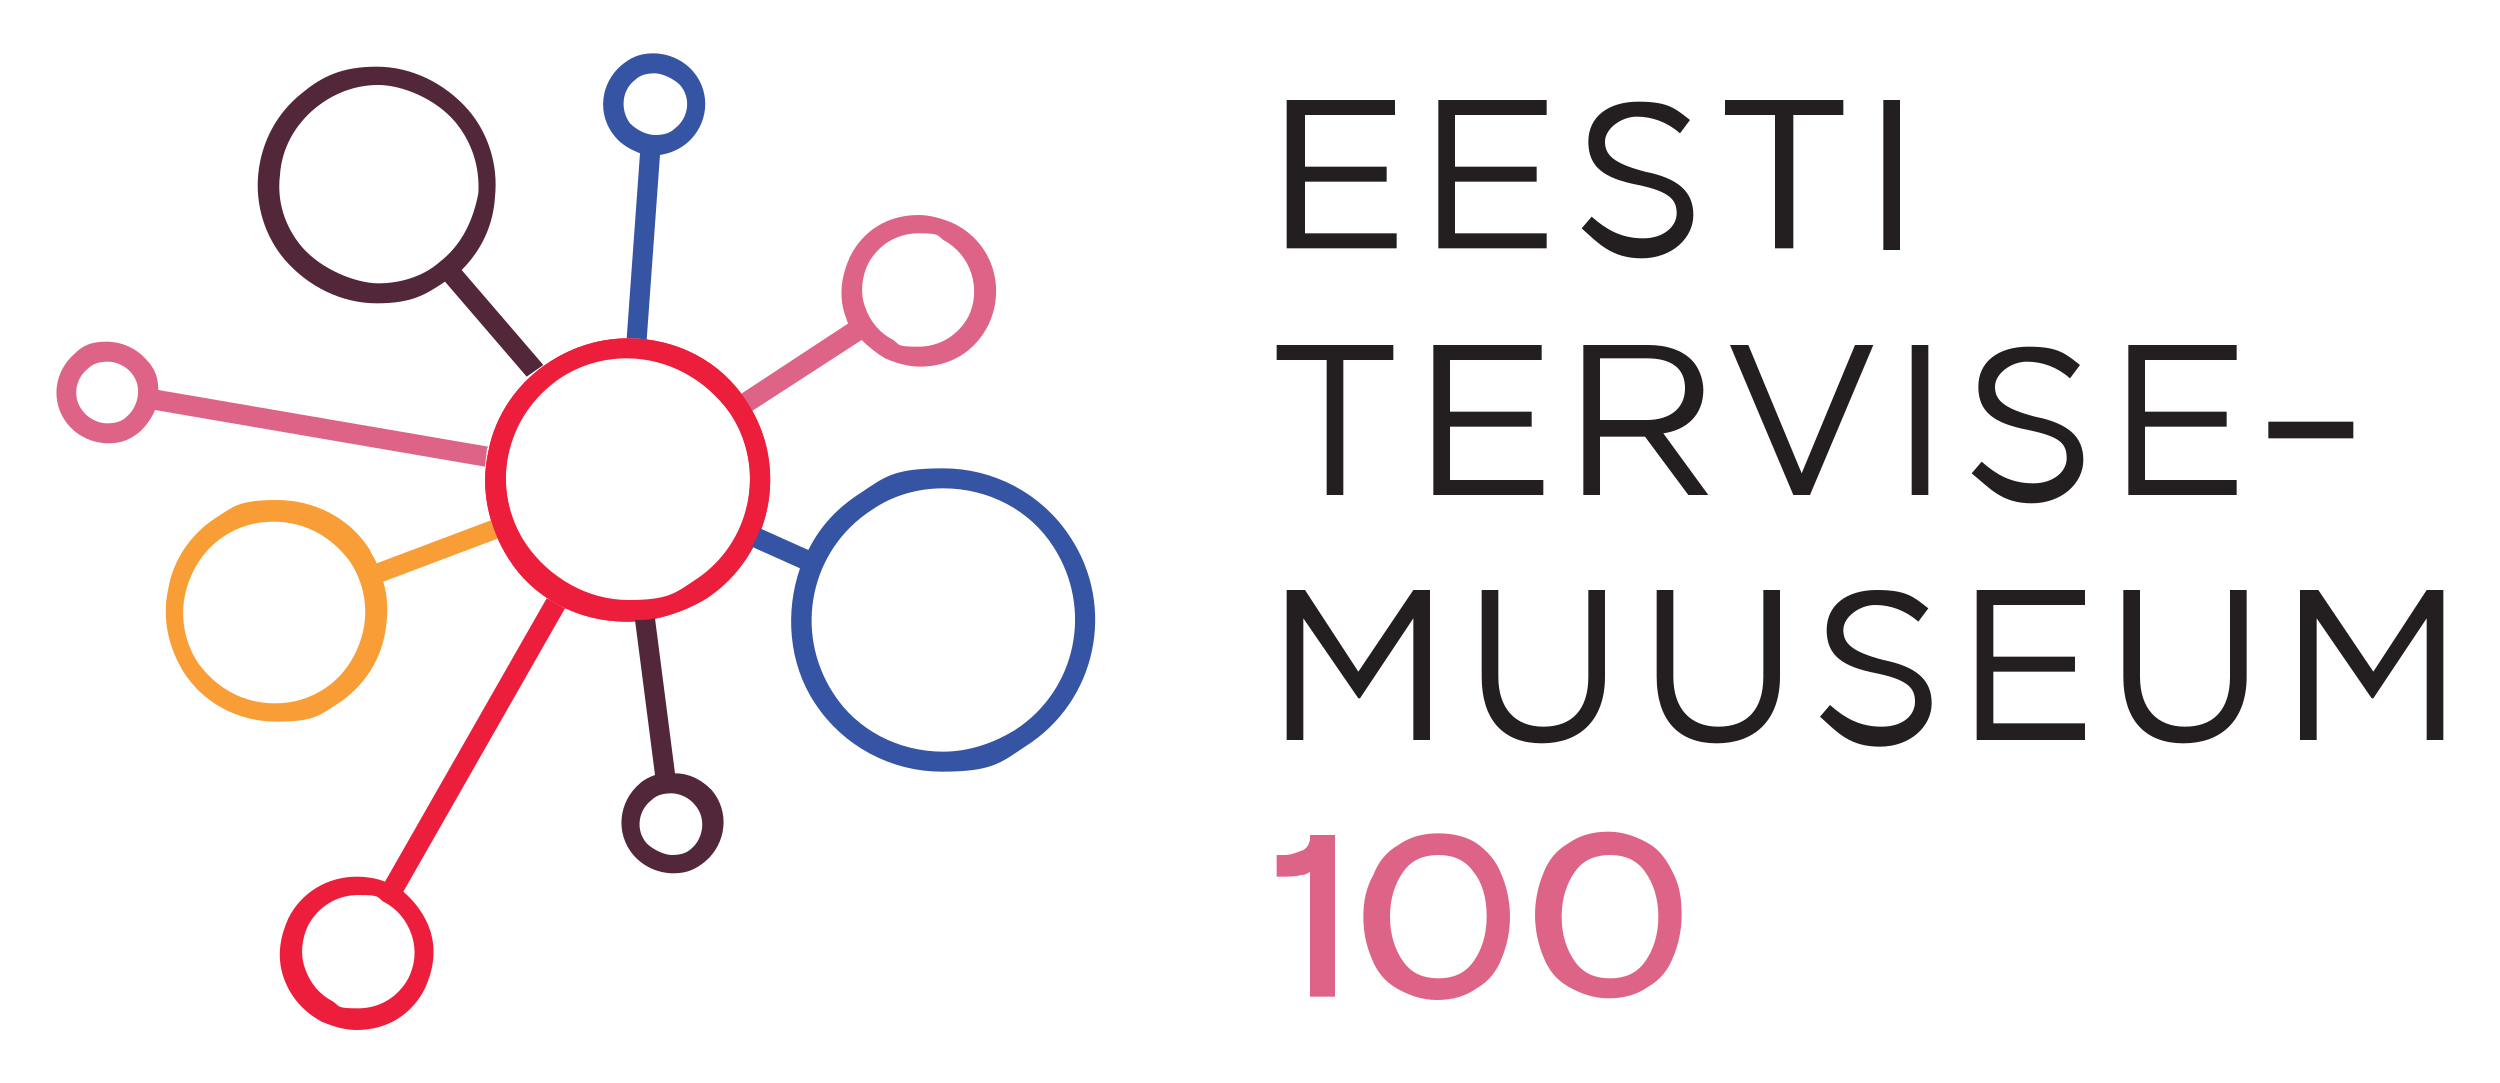 <?xml version="1.0" encoding="utf-8"?>
<!-- Generator: Adobe Illustrator 28.1.0, SVG Export Plug-In . SVG Version: 6.00 Build 0)  -->
<svg version="1.1" id="Layer_1" xmlns="http://www.w3.org/2000/svg" xmlns:xlink="http://www.w3.org/1999/xlink" x="0px" y="0px"
	 viewBox="0 0 150 65" style="enable-background:new 0 0 150 65;" xml:space="preserve">
<style type="text/css">
	.st0{fill:#DD6487;}
	.st1{fill:#EC1E3C;}
	.st2{fill:#3654A4;}
	.st3{fill:#522739;}
	.st4{fill:#F99E36;}
	.st5{fill:#231F20;}
</style>
<g>
	<g id="Layer_1_00000110452633503533470680000004894443812688290952_">
		<g>
			<path class="st0" d="M58.1,19c-0.6,1.1-1.7,1.8-3,1.8c-1.3,0-1.1-0.1-1.5-0.4c-0.8-0.4-1.4-1.1-1.7-2c-0.3-0.8-0.2-1.8,0.2-2.6
				c0.6-1.1,1.7-1.8,3-1.8s1.1,0.1,1.5,0.4C58.3,15.3,58.9,17.4,58.1,19 M57.2,13.4c-0.7-0.3-1.4-0.5-2.1-0.5
				c-1.8,0-3.3,0.9-4.1,2.5c-0.5,1.1-0.7,2.3-0.3,3.5c0.1,0.2,0.1,0.4,0.2,0.5L43.9,24c0.1,0.1,0.2,0.3,0.3,0.4
				c0.1,0.2,0.3,0.4,0.4,0.6l7.1-4.6c0.4,0.4,0.9,0.8,1.4,1.1c0.7,0.3,1.4,0.5,2.1,0.5c1.8,0,3.3-0.9,4.1-2.5
				C60.4,17.2,59.5,14.5,57.2,13.4"/>
			<path class="st1" d="M37.6,37.3c-2.9,0-5.6-1.4-7.1-3.8c-1.2-1.9-1.7-4.2-1.2-6.4c0.4-2.2,1.8-4.2,3.7-5.4c1.4-0.9,3-1.4,4.7-1.4
				c2.9,0,5.6,1.4,7.1,3.8c2.6,3.9,1.5,9.2-2.4,11.8C40.9,36.8,39.2,37.3,37.6,37.3 M37.6,21.5c-1.4,0-2.8,0.4-4,1.2
				c-1.6,1.1-2.7,2.7-3.1,4.6s0,3.9,1.1,5.5c1.4,2,3.7,3.3,6.1,3.3s2.8-0.4,4-1.2c3.4-2.2,4.3-6.8,2.1-10.1
				C42.3,22.7,40,21.5,37.6,21.5"/>
			<path class="st2" d="M38.1,4.8c0.3-0.3,0.7-0.4,1.2-0.4c0.4,0,1.1,0.3,1.5,0.7c0.7,0.8,0.5,2-0.3,2.6c-0.3,0.3-0.7,0.4-1.2,0.4
				s-1.1-0.3-1.5-0.7C37.2,6.6,37.3,5.4,38.1,4.8 M38.4,9.2l-0.8,11.1c0.4,0,0.8,0,1.2,0.1l0.8-11.1c0.6-0.1,1.1-0.3,1.6-0.7
				c1.3-1.1,1.5-3,0.4-4.3c-0.6-0.7-1.5-1.1-2.4-1.1s-1.4,0.3-1.9,0.7c-1.3,1.1-1.5,3-0.4,4.3C37.3,8.7,37.9,9,38.4,9.2"/>
			<path class="st3" d="M26.4,15.7C25.4,16.6,24,17,22.7,17s-3.4-0.8-4.6-2.2c-1-1.2-1.5-2.7-1.3-4.3c0.1-1.6,0.9-3,2.1-4
				c1.1-0.9,2.4-1.4,3.8-1.4s3.4,0.8,4.6,2.2c1,1.2,1.5,2.7,1.4,4.3C28.4,13.2,27.7,14.7,26.4,15.7 M32.6,21.9l-4.9-5.7
				c1.2-1.2,1.9-2.7,2-4.4c0.2-1.9-0.4-3.8-1.6-5.2c-1.4-1.6-3.4-2.6-5.5-2.6s-3.3,0.6-4.5,1.6c-1.5,1.2-2.4,2.9-2.6,4.8
				c-0.2,1.9,0.4,3.8,1.6,5.2c1.4,1.6,3.4,2.6,5.5,2.6s2.9-0.5,4.1-1.3l4.9,5.7C31.9,22.4,32.3,22.1,32.6,21.9"/>
			<path class="st0" d="M7.6,25c-0.3,0.3-0.7,0.4-1.2,0.4S5.3,25.1,5,24.7c-0.7-0.8-0.5-2,0.3-2.6c0.3-0.3,0.7-0.4,1.2-0.4
				s1.1,0.3,1.4,0.7C8.5,23.1,8.4,24.3,7.6,25 M29.2,27.1c0-0.1,0-0.2,0.1-0.3L9.5,23.4c0-0.7-0.2-1.3-0.7-1.8
				c-0.6-0.7-1.5-1.1-2.4-1.1S5,20.7,4.5,21.2c-1.3,1.1-1.5,3-0.4,4.3c0.6,0.7,1.5,1.1,2.4,1.1s1.4-0.3,1.9-0.7
				c0.4-0.4,0.7-0.8,0.9-1.3L29.1,28C29.1,27.7,29.2,27.4,29.2,27.1"/>
			<path class="st4" d="M21.8,37.8c-0.3,1.4-1.1,2.7-2.3,3.5c-0.9,0.6-1.9,0.9-3,0.9c-1.9,0-3.5-0.9-4.6-2.4
				c-0.8-1.2-1.1-2.7-0.8-4.1c0.3-1.4,1.1-2.7,2.3-3.5c0.9-0.6,1.9-0.9,3-0.9c1.9,0,3.5,0.9,4.6,2.4C21.8,34.9,22.1,36.4,21.8,37.8
				 M29.9,32.3c-0.2-0.4-0.3-0.7-0.4-1.1l-6.9,2.6c-0.1-0.3-0.3-0.5-0.4-0.8c-1.2-1.9-3.3-3-5.6-3s-2.6,0.4-3.7,1.1
				c-1.5,1-2.5,2.5-2.8,4.2c-0.4,1.8,0,3.5,0.9,5c1.2,1.9,3.3,3,5.6,3s2.6-0.4,3.7-1.1c1.5-1,2.5-2.5,2.8-4.2
				c0.2-1.1,0.2-2.1-0.1-3.1L29.9,32.3L29.9,32.3z"/>
			<path class="st1" d="M37.6,37.3c-2.9,0-5.6-1.4-7.1-3.8c-1.2-1.9-1.7-4.2-1.2-6.4c0.4-2.2,1.8-4.2,3.7-5.4c1.4-0.9,3-1.4,4.7-1.4
				c2.9,0,5.6,1.4,7.1,3.8c2.6,3.9,1.5,9.2-2.4,11.8C40.9,36.8,39.2,37.3,37.6,37.3 M37.6,21.4c-1.4,0-2.8,0.4-4,1.2
				c-1.6,1.1-2.7,2.7-3.1,4.6s0,3.9,1.1,5.5c1.4,2,3.7,3.3,6.1,3.3s2.8-0.4,4-1.2c3.4-2.2,4.3-6.8,2.1-10.1
				C42.3,22.7,40,21.4,37.6,21.4"/>
			<path class="st1" d="M24.5,58.7c-0.6,1.1-1.7,1.8-3,1.8c-1.3,0-1.1-0.1-1.5-0.4c-0.8-0.4-1.4-1.1-1.7-2c-0.3-0.8-0.2-1.8,0.2-2.6
				c0.6-1.1,1.7-1.8,3-1.8s1.1,0.1,1.5,0.4c0.8,0.4,1.4,1.1,1.7,2C25,57,24.9,57.9,24.5,58.7 M24.2,53.5l9.7-17
				c-0.4-0.2-0.7-0.4-1.1-0.6l-9.7,17c-0.5-0.2-1.1-0.3-1.7-0.3c-1.7,0-3.3,0.9-4.1,2.5c-0.5,1.1-0.7,2.3-0.3,3.5
				c0.4,1.2,1.2,2.1,2.3,2.7c0.7,0.3,1.4,0.5,2.1,0.5c1.8,0,3.3-0.9,4.1-2.5c0.5-1.1,0.7-2.3,0.3-3.5C25.5,54.9,24.9,54.1,24.2,53.5
				"/>
			<path class="st3" d="M41.5,50.9c-0.3,0.3-0.7,0.4-1.2,0.4c-0.4,0-1.1-0.3-1.5-0.7c-0.7-0.8-0.5-2,0.3-2.6
				c0.3-0.3,0.7-0.4,1.2-0.4s1.1,0.3,1.4,0.7C42.4,49.1,42.2,50.3,41.5,50.9 M40.5,46.4l-1.2-9.3c-0.4,0.1-0.8,0.1-1.2,0.1l1.2,9.3
				c-0.3,0.1-0.7,0.3-0.9,0.5c-1.3,1.1-1.5,3-0.4,4.3c0.6,0.7,1.5,1.1,2.4,1.1s1.4-0.3,1.9-0.7c1.3-1.1,1.5-3,0.4-4.3
				C42.1,46.8,41.4,46.4,40.5,46.4"/>
			<path class="st2" d="M60.9,43.8c-1.3,0.8-2.8,1.3-4.3,1.3c-2.7,0-5.2-1.3-6.6-3.5c-2.4-3.7-1.4-8.6,2.3-11
				c1.3-0.9,2.8-1.3,4.3-1.3c2.7,0,5.2,1.3,6.6,3.5C65.6,36.5,64.6,41.4,60.9,43.8 M64.2,32.2c-1.7-2.6-4.6-4.1-7.6-4.1
				s-3.5,0.5-5,1.5c-1.4,0.9-2.4,2-3.1,3.4l-2.9-1.3c-0.1,0.4-0.3,0.8-0.5,1.1l2.9,1.3c-0.9,2.6-0.7,5.7,0.9,8.1
				c1.7,2.6,4.6,4.1,7.6,4.1s3.5-0.5,5-1.5C65.8,42.1,67,36.4,64.2,32.2"/>
		</g>
		<polygon class="st5" points="77.2,6 83.7,6 83.7,6.9 78.3,6.9 78.3,10 83.2,10 83.2,10.9 78.3,10.9 78.3,14 83.8,14 83.8,14.9 
			77.2,14.9 		"/>
		<polygon class="st5" points="86.3,6 92.8,6 92.8,6.9 87.3,6.9 87.3,10 92.2,10 92.2,10.9 87.3,10.9 87.3,14 92.8,14 92.8,14.9 
			86.3,14.9 		"/>
		<path class="st5" d="M94.9,13.7l0.6-0.7c0.9,0.8,1.8,1.3,3.1,1.3c1.2,0,2-0.7,2-1.5s-0.4-1.3-2.3-1.7c-2.1-0.4-3-1.1-3-2.6
			s1.2-2.4,3-2.4s2.2,0.4,3.1,1.1l-0.6,0.8c-0.8-0.7-1.7-1-2.6-1s-1.9,0.7-1.9,1.5s0.5,1.3,2.4,1.8c2,0.4,2.9,1.2,2.9,2.6
			s-1.3,2.6-3.1,2.6S95.9,14.6,94.9,13.7"/>
		<polygon class="st5" points="106.5,6.9 103.5,6.9 103.5,6 110.6,6 110.6,6.9 107.6,6.9 107.6,14.9 106.5,14.9 		"/>
		<rect x="113" y="6" class="st5" width="1" height="9"/>
		<polygon class="st5" points="79.6,21.6 76.6,21.6 76.6,20.7 83.6,20.7 83.6,21.6 80.6,21.6 80.6,29.7 79.6,29.7 		"/>
		<polygon class="st5" points="86,20.7 92.5,20.7 92.5,21.6 87,21.6 87,24.7 91.9,24.7 91.9,25.6 87,25.6 87,28.8 92.6,28.8 
			92.6,29.7 86,29.7 		"/>
		<path class="st5" d="M98.8,25.2c1.4,0,2.3-0.7,2.3-1.9c0-1.2-0.8-1.8-2.3-1.8H96v3.7L98.8,25.2L98.8,25.2z M95,20.7h3.9
			c1.1,0,2,0.3,2.6,0.9c0.4,0.4,0.7,1.1,0.7,1.8c0,1.5-1,2.4-2.4,2.6l2.7,3.7h-1.2l-2.6-3.5H96v3.5h-1V20.7L95,20.7z"/>
		<polygon class="st5" points="103.8,20.7 104.9,20.7 108.1,28.4 111.3,20.7 112.4,20.7 108.6,29.7 107.6,29.7 		"/>
		<rect x="114.7" y="20.7" class="st5" width="1" height="9"/>
		<path class="st5" d="M118.3,28.4l0.6-0.7c0.9,0.8,1.8,1.3,3.1,1.3c1.2,0,2-0.7,2-1.5c0-0.9-0.4-1.3-2.3-1.7c-2.1-0.4-3-1.1-3-2.6
			s1.2-2.4,3-2.4s2.2,0.4,3.1,1.1l-0.6,0.8c-0.8-0.7-1.7-1-2.6-1s-1.9,0.7-1.9,1.5s0.5,1.3,2.4,1.8c2,0.4,2.9,1.2,2.9,2.6
			s-1.3,2.6-3.1,2.6S119.4,29.3,118.3,28.4"/>
		<polygon class="st5" points="127.7,20.7 134.2,20.7 134.2,21.6 128.7,21.6 128.7,24.7 133.6,24.7 133.6,25.6 128.7,25.6 
			128.7,28.8 134.2,28.8 134.2,29.7 127.7,29.7 		"/>
		<rect x="136.1" y="25.3" class="st5" width="5.1" height="1"/>
		<polygon class="st5" points="77.2,35.4 78.3,35.4 81.5,40.3 84.8,35.4 85.8,35.4 85.8,44.4 84.8,44.4 84.8,37.1 81.6,41.9 
			81.5,41.9 78.2,37.1 78.2,44.4 77.2,44.4 		"/>
		<g>
			<path class="st5" d="M88.9,40.6v-5.2h1v5.2c0,1.9,1,3,2.7,3s2.7-1,2.7-3v-5.2h1v5.2c0,2.6-1.5,4-3.8,4S88.9,43.2,88.9,40.6"/>
			<path class="st5" d="M99.4,40.6v-5.2h1v5.2c0,1.9,1,3,2.7,3s2.7-1,2.7-3v-5.2h1v5.2c0,2.6-1.5,4-3.8,4S99.4,43.2,99.4,40.6"/>
			<path class="st5" d="M109.2,43l0.6-0.7c0.9,0.8,1.8,1.3,3.1,1.3s2-0.7,2-1.5s-0.4-1.3-2.3-1.7c-2.1-0.4-3-1.1-3-2.6
				c0-1.5,1.2-2.4,3-2.4s2.2,0.4,3.1,1.1l-0.6,0.8c-0.8-0.7-1.7-1-2.6-1s-1.9,0.7-1.9,1.5c0,0.8,0.5,1.3,2.4,1.8
				c2,0.4,2.9,1.2,2.9,2.6s-1.3,2.6-3.1,2.6S110.3,44,109.2,43"/>
		</g>
		<polygon class="st5" points="118.6,35.4 125.1,35.4 125.1,36.3 119.6,36.3 119.6,39.4 124.5,39.4 124.5,40.3 119.6,40.3 
			119.6,43.4 125.1,43.4 125.1,44.4 118.6,44.4 		"/>
		<path class="st5" d="M127.4,40.6v-5.2h1v5.2c0,1.9,1,3,2.7,3s2.7-1,2.7-3v-5.2h1v5.2c0,2.6-1.5,4-3.8,4S127.4,43.2,127.4,40.6"/>
		<polygon class="st5" points="138,35.4 139.1,35.4 142.4,40.3 145.6,35.4 146.6,35.4 146.6,44.4 145.6,44.4 145.6,37.1 142.4,41.9 
			142.3,41.9 139,37.1 139,44.4 138,44.4 		"/>
		<g>
			<path class="st0" d="M78.6,50.3c0,0.3-0.2,0.6-0.4,0.7c-0.3,0.1-0.7,0.3-1.1,0.3h-0.5v1.3h0.2c0.5,0,0.9,0,1.3-0.1
				c0.2,0,0.4-0.1,0.5-0.2v7.5h1.5v-9.7h-1.5L78.6,50.3L78.6,50.3z"/>
			<path class="st0" d="M88.6,50.6C88,50.2,87.2,50,86.3,50s-1.7,0.2-2.4,0.7c-0.7,0.4-1.2,1-1.5,1.8C82,53.2,81.8,54,81.8,55
				s0.2,1.8,0.5,2.5c0.3,0.8,0.8,1.4,1.5,1.8c0.7,0.4,1.5,0.7,2.4,0.7s1.7-0.2,2.4-0.7c0.7-0.4,1.2-1,1.5-1.8
				c0.3-0.7,0.5-1.6,0.5-2.5s-0.2-1.8-0.5-2.5C89.8,51.7,89.3,51.1,88.6,50.6z M89.2,55c0,1.1-0.3,2-0.8,2.7s-1.2,1-2.1,1
				s-1.6-0.3-2.1-1c-0.5-0.7-0.8-1.6-0.8-2.7s0.3-2,0.8-2.7c0.5-0.7,1.2-1,2.1-1s1.6,0.3,2.1,1C88.9,52.9,89.2,53.8,89.2,55z"/>
			<path class="st0" d="M100.4,52.4c-0.4-0.8-0.8-1.4-1.5-1.8c-0.7-0.4-1.5-0.7-2.4-0.7s-1.7,0.2-2.4,0.7c-0.7,0.4-1.2,1-1.5,1.8
				c-0.3,0.7-0.5,1.6-0.5,2.5s0.2,1.8,0.5,2.5c0.3,0.8,0.8,1.4,1.5,1.8c0.7,0.4,1.5,0.7,2.4,0.7s1.7-0.2,2.4-0.7
				c0.7-0.4,1.2-1,1.5-1.8c0.3-0.7,0.5-1.6,0.5-2.5S100.8,53.2,100.4,52.4z M98.7,57.7c-0.5,0.7-1.2,1-2.1,1s-1.6-0.3-2.1-1
				c-0.5-0.7-0.8-1.6-0.8-2.7s0.3-2,0.8-2.7c0.5-0.7,1.2-1,2.1-1s1.6,0.3,2.1,1c0.5,0.7,0.8,1.6,0.8,2.7S99.2,57,98.7,57.7z"/>
		</g>
	</g>
</g>
</svg>
